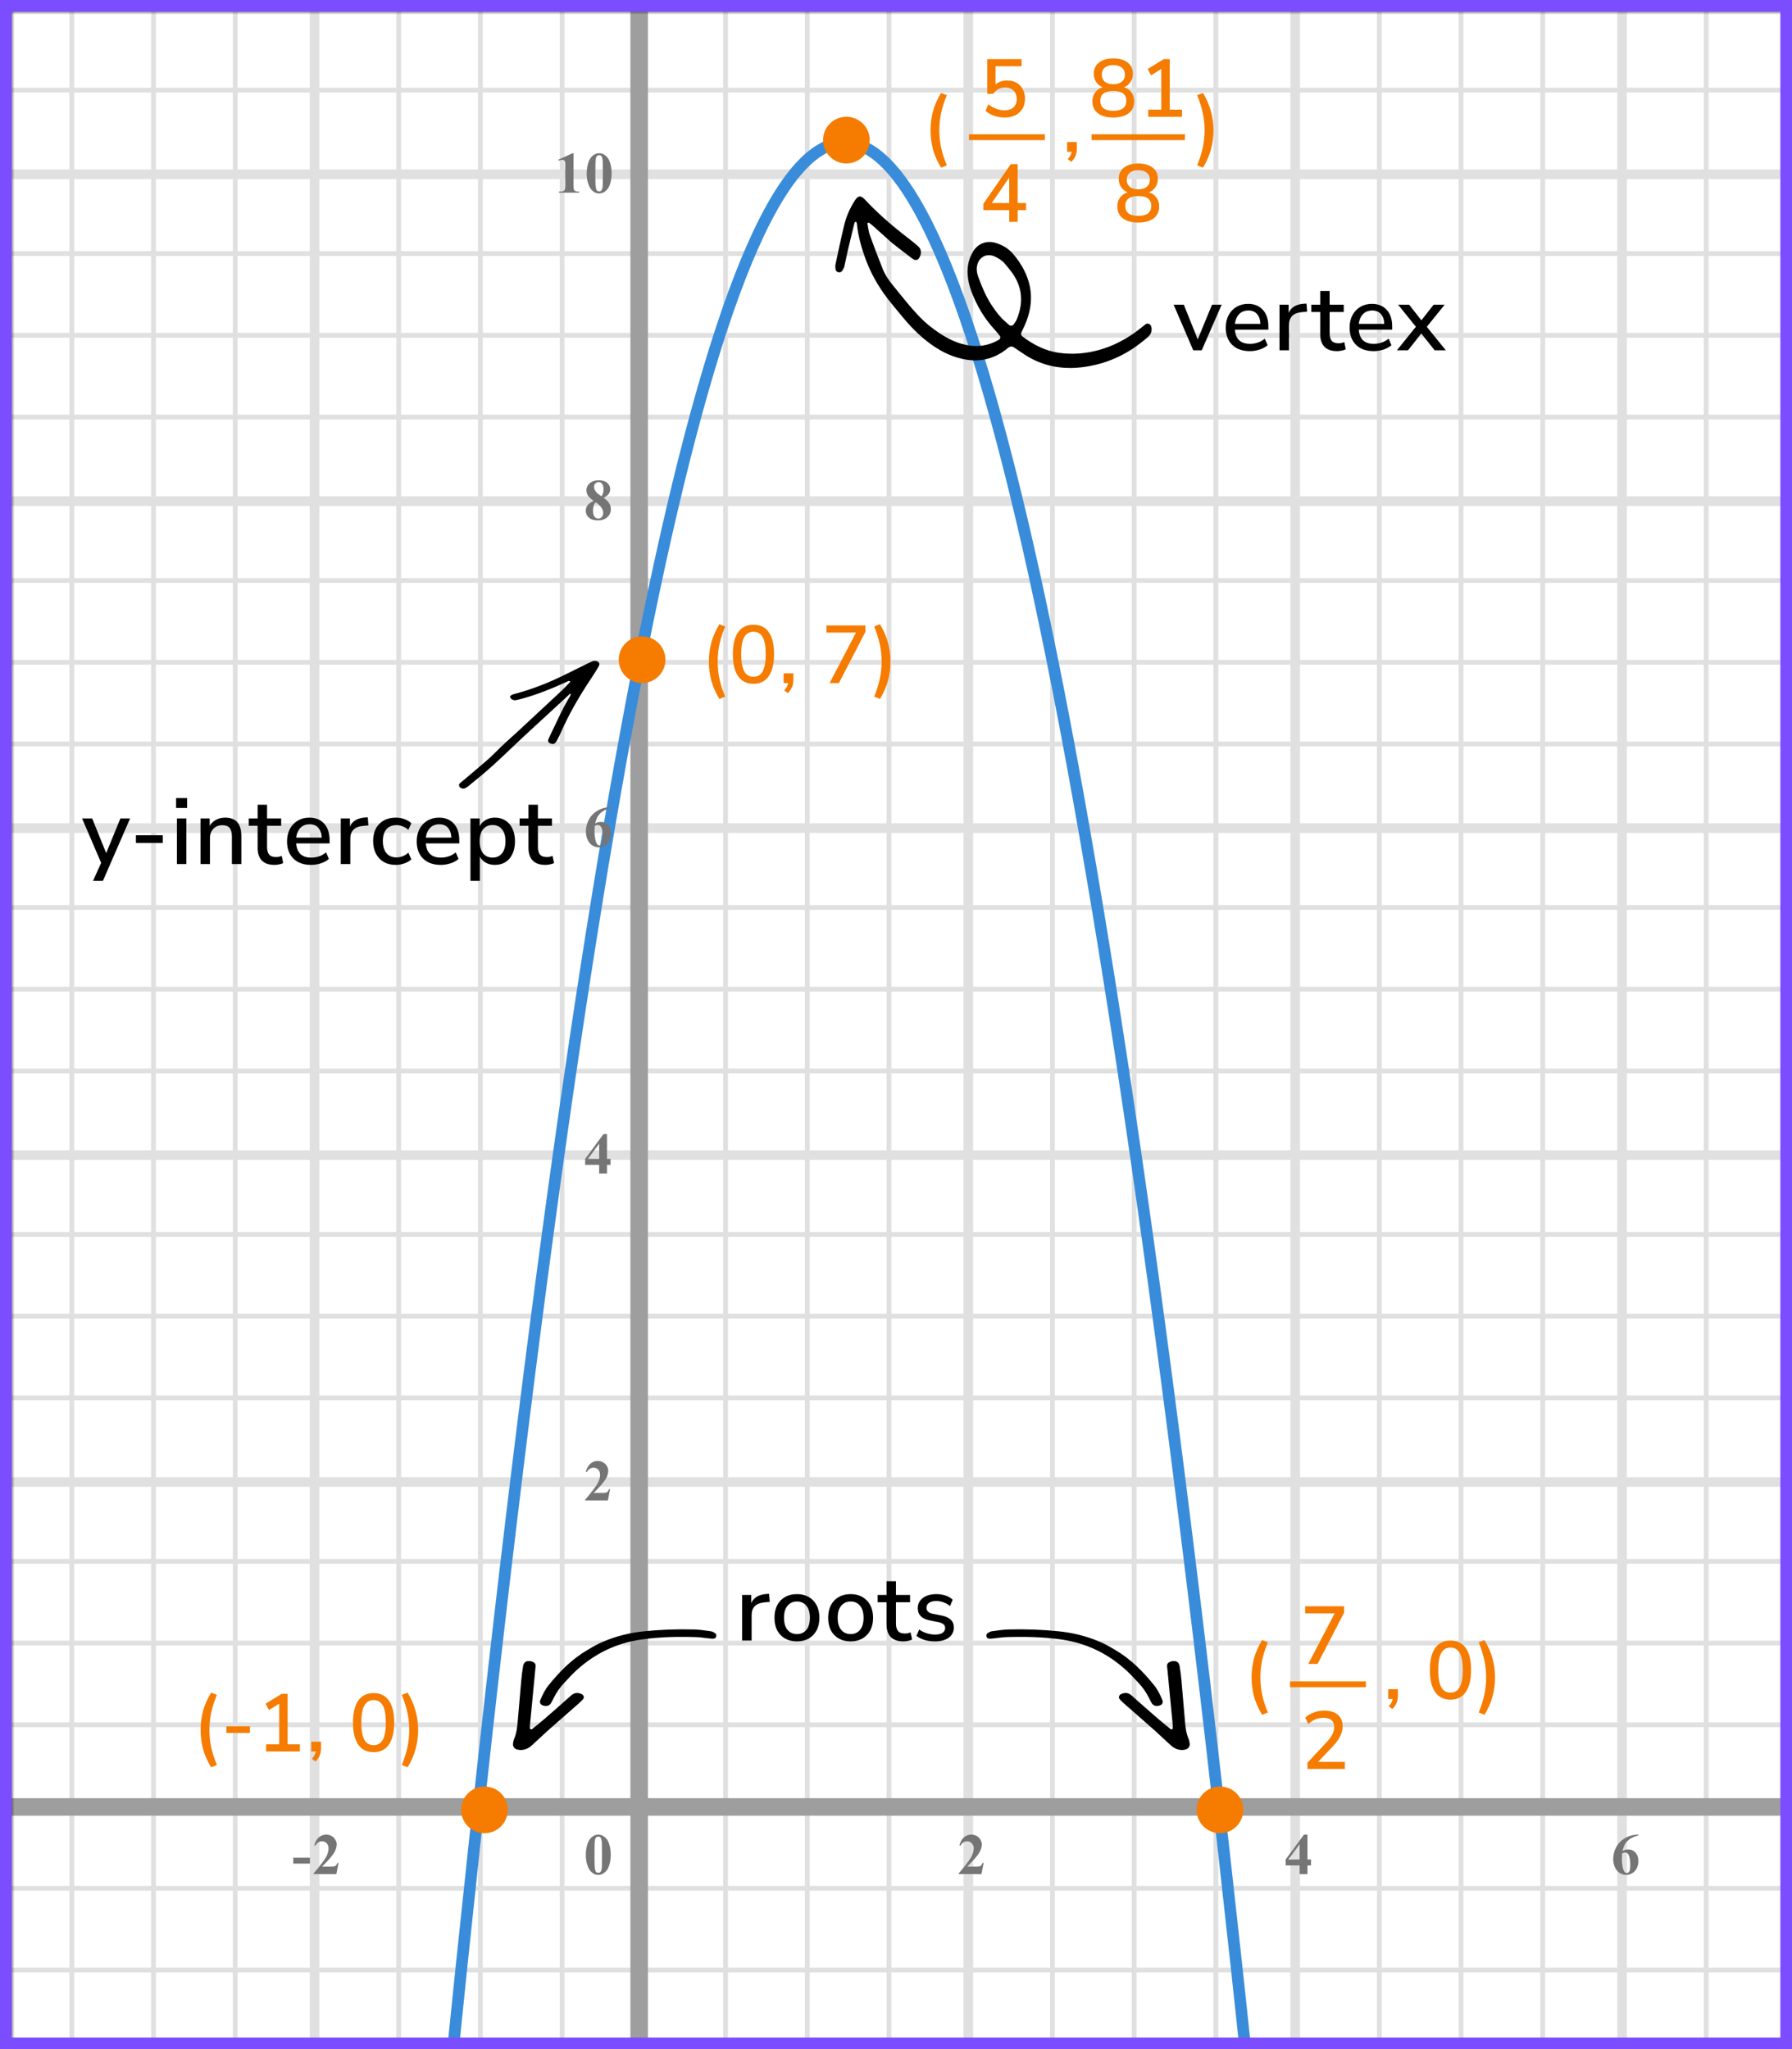 <?xml version="1.0" encoding="UTF-8"?> <svg xmlns="http://www.w3.org/2000/svg" width="307" height="351" viewBox="0 0 307 351" fill="none"><rect x="0" y="0" width="307" height="351" fill="#333333" stroke="none"/><mask id="mask0" maskUnits="userSpaceOnUse" x="2" y="2" width="305" height="349"><rect x="2" y="2" width="305" height="349" fill="#C4C4C4"></rect></mask><g mask="url(#mask0)"><mask id="mask1" maskUnits="userSpaceOnUse" x="-139" y="-104" width="500" height="494"><rect x="-139" y="-104" width="500" height="493.421" fill="white"></rect></mask><g mask="url(#mask1)"><rect x="-139" y="-104" width="501.645" height="493.421" fill="white"></rect><line x1="12.3" y1="389.421" x2="12.3" y2="-104" stroke="#E0E0E0" stroke-width="0.822"></line><line x1="26.3" y1="389.421" x2="26.3" y2="-104" stroke="#E0E0E0" stroke-width="0.822"></line><line x1="40.3" y1="389.421" x2="40.3" y2="-104" stroke="#E0E0E0" stroke-width="0.822"></line><line x1="53.889" y1="389.421" x2="53.889" y2="-104" stroke="#E0E0E0" stroke-width="1.645"></line><line x1="68.3" y1="389.421" x2="68.3" y2="-104" stroke="#E0E0E0" stroke-width="0.822"></line><line x1="82.3" y1="389.421" x2="82.3" y2="-104" stroke="#E0E0E0" stroke-width="0.822"></line><line x1="96.3" y1="389.421" x2="96.3" y2="-104" stroke="#E0E0E0" stroke-width="0.822"></line><line x1="109.889" y1="389.421" x2="109.889" y2="-104" stroke="#E0E0E0" stroke-width="1.645"></line><line x1="124.3" y1="389.421" x2="124.3" y2="-104" stroke="#E0E0E0" stroke-width="0.822"></line><line x1="138.3" y1="389.421" x2="138.3" y2="-104" stroke="#E0E0E0" stroke-width="0.822"></line><line x1="152.3" y1="389.421" x2="152.3" y2="-104" stroke="#E0E0E0" stroke-width="0.822"></line><line x1="165.889" y1="389.421" x2="165.889" y2="-104" stroke="#E0E0E0" stroke-width="1.645"></line><line x1="180.3" y1="389.421" x2="180.3" y2="-104" stroke="#E0E0E0" stroke-width="0.822"></line><line x1="194.3" y1="389.421" x2="194.3" y2="-104" stroke="#E0E0E0" stroke-width="0.822"></line><line x1="208.3" y1="389.421" x2="208.3" y2="-104" stroke="#E0E0E0" stroke-width="0.822"></line><line x1="221.889" y1="389.421" x2="221.889" y2="-104" stroke="#E0E0E0" stroke-width="1.645"></line><line x1="236.3" y1="389.421" x2="236.3" y2="-104" stroke="#E0E0E0" stroke-width="0.822"></line><line x1="250.3" y1="389.421" x2="250.3" y2="-104" stroke="#E0E0E0" stroke-width="0.822"></line><line x1="264.3" y1="389.421" x2="264.3" y2="-104" stroke="#E0E0E0" stroke-width="0.822"></line><line x1="277.889" y1="389.421" x2="277.889" y2="-104" stroke="#E0E0E0" stroke-width="1.645"></line><line x1="292.3" y1="389.421" x2="292.3" y2="-104" stroke="#E0E0E0" stroke-width="0.822"></line><line x1="306.3" y1="389.421" x2="306.3" y2="-104" stroke="#E0E0E0" stroke-width="0.822"></line><line x1="364.29" y1="337.433" x2="-148.868" y2="337.433" stroke="#E0E0E0" stroke-width="0.822"></line><line x1="364.29" y1="323.433" x2="-148.868" y2="323.433" stroke="#E0E0E0" stroke-width="0.822"></line><line x1="364.29" y1="309.844" x2="-148.868" y2="309.844" stroke="#E0E0E0" stroke-width="1.645"></line><line x1="364.29" y1="295.433" x2="-148.868" y2="295.433" stroke="#E0E0E0" stroke-width="0.822"></line><line x1="364.29" y1="281.433" x2="-148.868" y2="281.433" stroke="#E0E0E0" stroke-width="0.822"></line><line x1="364.29" y1="267.433" x2="-148.868" y2="267.433" stroke="#E0E0E0" stroke-width="0.822"></line><line x1="364.29" y1="253.844" x2="-148.868" y2="253.844" stroke="#E0E0E0" stroke-width="1.645"></line><line x1="364.29" y1="239.433" x2="-148.868" y2="239.433" stroke="#E0E0E0" stroke-width="0.822"></line><line x1="364.29" y1="225.433" x2="-148.868" y2="225.433" stroke="#E0E0E0" stroke-width="0.822"></line><line x1="364.29" y1="211.433" x2="-148.868" y2="211.433" stroke="#E0E0E0" stroke-width="0.822"></line><line x1="364.29" y1="197.844" x2="-148.868" y2="197.844" stroke="#E0E0E0" stroke-width="1.645"></line><line x1="364.29" y1="183.433" x2="-148.868" y2="183.433" stroke="#E0E0E0" stroke-width="0.822"></line><line x1="364.29" y1="169.433" x2="-148.868" y2="169.433" stroke="#E0E0E0" stroke-width="0.822"></line><line x1="364.29" y1="155.433" x2="-148.868" y2="155.433" stroke="#E0E0E0" stroke-width="0.822"></line><line x1="364.29" y1="141.844" x2="-148.868" y2="141.844" stroke="#E0E0E0" stroke-width="1.645"></line><line x1="364.29" y1="127.433" x2="-148.868" y2="127.433" stroke="#E0E0E0" stroke-width="0.822"></line><line x1="364.29" y1="113.433" x2="-148.868" y2="113.433" stroke="#E0E0E0" stroke-width="0.822"></line><line x1="364.29" y1="99.433" x2="-148.868" y2="99.433" stroke="#E0E0E0" stroke-width="0.822"></line><line x1="364.29" y1="85.844" x2="-148.868" y2="85.844" stroke="#E0E0E0" stroke-width="1.645"></line><line x1="364.29" y1="71.433" x2="-148.868" y2="71.433" stroke="#E0E0E0" stroke-width="0.822"></line><line x1="364.29" y1="57.433" x2="-148.868" y2="57.433" stroke="#E0E0E0" stroke-width="0.822"></line><line x1="364.29" y1="43.433" x2="-148.868" y2="43.433" stroke="#E0E0E0" stroke-width="0.822"></line><line x1="364.29" y1="29.844" x2="-148.868" y2="29.844" stroke="#E0E0E0" stroke-width="1.645"></line><line x1="364.29" y1="15.433" x2="-148.868" y2="15.433" stroke="#E0E0E0" stroke-width="0.822"></line></g><line x1="109.5" y1="-94" x2="109.5" y2="398" stroke="#9E9E9E" stroke-width="3"></line><line x1="-88" y1="309.5" x2="309" y2="309.5" stroke="#9E9E9E" stroke-width="3"></line><path d="M77 357C122 -89 167.5 -83.875 214 357" stroke="#398CDA" stroke-width="2"></path></g><path d="M104.634 317.689C104.634 318.35 104.541 318.967 104.355 319.54C104.245 319.892 104.095 320.18 103.906 320.404C103.721 320.629 103.509 320.808 103.271 320.941C103.034 321.072 102.775 321.137 102.495 321.137C102.176 321.137 101.888 321.055 101.631 320.893C101.374 320.73 101.146 320.497 100.947 320.194C100.804 319.973 100.679 319.678 100.571 319.311C100.431 318.812 100.361 318.298 100.361 317.768C100.361 317.048 100.462 316.387 100.664 315.785C100.83 315.287 101.082 314.906 101.421 314.643C101.759 314.376 102.118 314.242 102.495 314.242C102.879 314.242 103.237 314.374 103.569 314.638C103.905 314.898 104.15 315.25 104.307 315.692C104.525 316.301 104.634 316.967 104.634 317.689ZM103.13 317.68C103.13 316.521 103.123 315.845 103.11 315.653C103.078 315.201 103 314.895 102.876 314.735C102.795 314.631 102.663 314.579 102.48 314.579C102.34 314.579 102.23 314.618 102.148 314.696C102.028 314.81 101.947 315.012 101.904 315.302C101.862 315.588 101.841 316.592 101.841 318.314C101.841 319.252 101.873 319.88 101.938 320.199C101.987 320.43 102.057 320.585 102.148 320.663C102.24 320.741 102.36 320.78 102.51 320.78C102.673 320.78 102.795 320.728 102.876 320.624C103.013 320.442 103.091 320.16 103.11 319.779L103.13 317.68Z" fill="#757575"></path><path d="M104.141 257H100.244V256.893C101.439 255.47 102.163 254.513 102.417 254.021C102.674 253.53 102.803 253.05 102.803 252.581C102.803 252.239 102.697 251.956 102.485 251.731C102.274 251.504 102.015 251.39 101.709 251.39C101.208 251.39 100.819 251.64 100.542 252.142L100.361 252.078C100.537 251.453 100.804 250.991 101.162 250.691C101.52 250.392 101.934 250.242 102.402 250.242C102.738 250.242 103.044 250.32 103.32 250.477C103.597 250.633 103.813 250.848 103.97 251.121C104.126 251.391 104.204 251.645 104.204 251.883C104.204 252.316 104.084 252.755 103.843 253.201C103.514 253.803 102.796 254.643 101.689 255.721H103.12C103.472 255.721 103.7 255.706 103.804 255.677C103.911 255.647 103.999 255.599 104.067 255.53C104.136 255.459 104.225 255.311 104.336 255.086H104.512L104.141 257Z" fill="#757575"></path><path d="M100.249 198.505L103.394 194.242H103.989V198.505H104.595V199.516H103.989V201H102.646V199.516H100.249V198.505ZM100.723 198.505H102.646V195.893L100.723 198.505Z" fill="#757575"></path><path d="M104.697 138.242V138.379C104.108 138.529 103.634 138.722 103.276 138.96C102.922 139.194 102.64 139.481 102.432 139.819C102.227 140.155 102.067 140.571 101.953 141.069C102.096 140.972 102.215 140.908 102.31 140.879C102.521 140.814 102.734 140.781 102.949 140.781C103.444 140.781 103.856 140.962 104.185 141.323C104.517 141.681 104.683 142.171 104.683 142.793C104.683 143.229 104.593 143.63 104.414 143.994C104.235 144.359 103.981 144.64 103.652 144.839C103.324 145.037 102.972 145.137 102.598 145.137C102.191 145.137 101.815 145.026 101.47 144.805C101.125 144.58 100.854 144.253 100.659 143.823C100.467 143.394 100.371 142.926 100.371 142.422C100.371 141.68 100.549 140.99 100.903 140.352C101.261 139.71 101.768 139.201 102.422 138.823C103.079 138.442 103.838 138.249 104.697 138.242ZM101.89 141.465C101.864 141.914 101.851 142.243 101.851 142.451C101.851 142.9 101.893 143.335 101.978 143.755C102.065 144.175 102.184 144.469 102.334 144.639C102.441 144.759 102.568 144.819 102.715 144.819C102.865 144.819 102.998 144.733 103.115 144.561C103.232 144.385 103.291 144.03 103.291 143.496C103.291 142.598 103.182 141.978 102.964 141.636C102.824 141.414 102.635 141.304 102.397 141.304C102.267 141.304 102.098 141.357 101.89 141.465Z" fill="#757575"></path><path d="M103.408 85.26C103.874 85.602 104.196 85.921 104.375 86.217C104.557 86.51 104.648 86.847 104.648 87.228C104.648 87.761 104.447 88.214 104.043 88.585C103.643 88.953 103.097 89.137 102.407 89.137C101.753 89.137 101.247 88.976 100.889 88.653C100.531 88.331 100.352 87.937 100.352 87.472C100.352 87.117 100.454 86.806 100.659 86.539C100.868 86.272 101.213 86.028 101.694 85.807C101.17 85.406 100.833 85.079 100.684 84.825C100.537 84.571 100.464 84.277 100.464 83.941C100.464 83.499 100.651 83.11 101.025 82.774C101.403 82.436 101.919 82.267 102.573 82.267C103.205 82.267 103.69 82.416 104.028 82.716C104.37 83.012 104.541 83.368 104.541 83.785C104.541 84.098 104.448 84.374 104.263 84.615C104.08 84.853 103.796 85.068 103.408 85.26ZM103.037 85.011C103.158 84.848 103.247 84.666 103.306 84.464C103.364 84.262 103.394 84.041 103.394 83.8C103.394 83.377 103.302 83.053 103.12 82.828C102.983 82.656 102.795 82.569 102.554 82.569C102.336 82.569 102.15 82.649 101.997 82.809C101.844 82.965 101.768 83.16 101.768 83.394C101.768 83.632 101.852 83.88 102.021 84.137C102.194 84.391 102.533 84.682 103.037 85.011ZM102.061 86.041C101.96 86.132 101.888 86.215 101.846 86.29C101.781 86.404 101.722 86.57 101.67 86.788C101.618 87.006 101.592 87.234 101.592 87.472C101.592 87.778 101.631 88.035 101.709 88.243C101.787 88.448 101.898 88.596 102.041 88.688C102.188 88.779 102.337 88.824 102.49 88.824C102.728 88.824 102.928 88.738 103.091 88.565C103.254 88.39 103.335 88.15 103.335 87.848C103.335 87.216 102.91 86.614 102.061 86.041Z" fill="#757575"></path><path d="M98.257 26.242V31.657C98.257 32.064 98.275 32.325 98.311 32.438C98.346 32.549 98.421 32.64 98.535 32.712C98.649 32.783 98.831 32.819 99.082 32.819H99.233V33H95.747V32.819H95.923C96.206 32.819 96.408 32.787 96.528 32.722C96.649 32.657 96.73 32.567 96.772 32.453C96.815 32.339 96.836 32.074 96.836 31.657V28.225C96.836 27.919 96.821 27.728 96.792 27.653C96.763 27.575 96.707 27.51 96.626 27.458C96.548 27.403 96.457 27.375 96.353 27.375C96.186 27.375 95.985 27.427 95.747 27.531L95.659 27.355L98.096 26.242H98.257ZM104.784 29.689C104.784 30.35 104.691 30.967 104.505 31.54C104.395 31.892 104.245 32.18 104.056 32.404C103.871 32.629 103.659 32.808 103.421 32.941C103.184 33.072 102.925 33.137 102.645 33.137C102.326 33.137 102.038 33.055 101.781 32.893C101.524 32.73 101.296 32.497 101.097 32.194C100.954 31.973 100.829 31.678 100.721 31.311C100.581 30.812 100.511 30.298 100.511 29.768C100.511 29.048 100.612 28.387 100.814 27.785C100.98 27.287 101.232 26.906 101.571 26.643C101.909 26.376 102.268 26.242 102.645 26.242C103.029 26.242 103.387 26.374 103.719 26.638C104.055 26.898 104.3 27.25 104.457 27.692C104.675 28.301 104.784 28.967 104.784 29.689ZM103.28 29.68C103.28 28.521 103.273 27.845 103.26 27.653C103.228 27.201 103.15 26.895 103.026 26.735C102.945 26.631 102.813 26.579 102.63 26.579C102.49 26.579 102.38 26.618 102.298 26.696C102.178 26.81 102.097 27.012 102.054 27.302C102.012 27.588 101.991 28.592 101.991 30.314C101.991 31.252 102.023 31.88 102.088 32.199C102.137 32.43 102.207 32.585 102.298 32.663C102.39 32.741 102.51 32.78 102.66 32.78C102.823 32.78 102.945 32.728 103.026 32.624C103.163 32.442 103.241 32.16 103.26 31.779L103.28 29.68Z" fill="#757575"></path><path d="M168.141 321H164.244V320.893C165.439 319.47 166.163 318.513 166.417 318.021C166.674 317.53 166.803 317.05 166.803 316.581C166.803 316.239 166.697 315.956 166.485 315.731C166.274 315.504 166.015 315.39 165.709 315.39C165.208 315.39 164.819 315.64 164.542 316.142L164.361 316.078C164.537 315.453 164.804 314.991 165.162 314.691C165.52 314.392 165.934 314.242 166.402 314.242C166.738 314.242 167.044 314.32 167.32 314.477C167.597 314.633 167.813 314.848 167.97 315.121C168.126 315.391 168.204 315.645 168.204 315.883C168.204 316.316 168.084 316.755 167.843 317.201C167.514 317.803 166.796 318.643 165.689 319.721H167.12C167.472 319.721 167.7 319.706 167.804 319.677C167.911 319.647 167.999 319.599 168.067 319.53C168.136 319.459 168.225 319.311 168.336 319.086H168.512L168.141 321Z" fill="#757575"></path><path d="M220.249 318.505L223.394 314.242H223.989V318.505H224.595V319.516H223.989V321H222.646V319.516H220.249V318.505ZM220.723 318.505H222.646V315.893L220.723 318.505Z" fill="#757575"></path><path d="M280.697 314.242V314.379C280.108 314.529 279.634 314.722 279.276 314.96C278.922 315.194 278.64 315.481 278.432 315.819C278.227 316.155 278.067 316.571 277.953 317.069C278.096 316.972 278.215 316.908 278.31 316.879C278.521 316.814 278.734 316.781 278.949 316.781C279.444 316.781 279.856 316.962 280.185 317.323C280.517 317.681 280.683 318.171 280.683 318.793C280.683 319.229 280.593 319.63 280.414 319.994C280.235 320.359 279.981 320.64 279.652 320.839C279.324 321.037 278.972 321.137 278.598 321.137C278.191 321.137 277.815 321.026 277.47 320.805C277.125 320.58 276.854 320.253 276.659 319.823C276.467 319.394 276.371 318.926 276.371 318.422C276.371 317.68 276.549 316.99 276.903 316.352C277.261 315.71 277.768 315.201 278.422 314.823C279.079 314.442 279.838 314.249 280.697 314.242ZM277.89 317.465C277.864 317.914 277.851 318.243 277.851 318.451C277.851 318.9 277.893 319.335 277.978 319.755C278.065 320.175 278.184 320.469 278.334 320.639C278.441 320.759 278.568 320.819 278.715 320.819C278.865 320.819 278.998 320.733 279.115 320.561C279.232 320.385 279.291 320.03 279.291 319.496C279.291 318.598 279.182 317.978 278.964 317.636C278.824 317.414 278.635 317.304 278.397 317.304C278.267 317.304 278.098 317.357 277.89 317.465Z" fill="#757575"></path><path d="M53.091 319.208H50.244V318.197H53.091V319.208ZM57.621 321H53.724V320.893C54.919 319.47 55.643 318.513 55.897 318.021C56.154 317.53 56.283 317.05 56.283 316.581C56.283 316.239 56.177 315.956 55.965 315.731C55.754 315.504 55.495 315.39 55.189 315.39C54.688 315.39 54.299 315.64 54.022 316.142L53.841 316.078C54.017 315.453 54.284 314.991 54.642 314.691C55 314.392 55.414 314.242 55.882 314.242C56.218 314.242 56.524 314.32 56.8 314.477C57.077 314.633 57.294 314.848 57.45 315.121C57.606 315.391 57.684 315.645 57.684 315.883C57.684 316.316 57.564 316.755 57.323 317.201C56.994 317.803 56.276 318.643 55.169 319.721H56.6C56.952 319.721 57.18 319.706 57.284 319.677C57.391 319.647 57.479 319.599 57.547 319.53C57.616 319.459 57.705 319.311 57.816 319.086H57.992L57.621 321Z" fill="#757575"></path><circle cx="145" cy="24" r="4" fill="#F57C00"></circle><circle cx="110" cy="113" r="4" fill="#F57C00"></circle><circle cx="83" cy="310" r="4" fill="#F57C00"></circle><circle cx="209" cy="310" r="4" fill="#F57C00"></circle><path fill-rule="evenodd" clip-rule="evenodd" d="M172.201 55.063C171.334 54.321 170.661 53.408 170.022 52.478C168.937 50.899 168.226 49.13 167.563 47.345C167.334 46.728 167.26 46.077 167.411 45.414C167.722 44.049 169.027 43.335 170.285 43.878C170.999 44.185 171.663 44.587 172.17 45.196C172.588 45.699 173.016 46.196 173.397 46.727C175.184 49.219 175.346 51.888 174.202 54.677C174.069 55.001 173.847 55.292 173.647 55.585C173.481 55.83 173.113 55.859 172.866 55.655C172.638 55.465 172.422 55.261 172.201 55.063ZM152.024 40.897C153.064 41.894 154.627 42.989 156.123 44.165C156.263 44.275 156.417 44.366 156.569 44.458C156.816 44.607 157.202 44.535 157.374 44.313C157.908 43.622 157.913 42.748 157.324 42.216C156.706 41.659 156.049 41.144 155.389 40.636C152.839 38.672 150.408 36.577 148.208 34.222C147.45 33.41 147.014 33.46 146.414 34.4C145.608 35.665 145 37.026 144.647 38.476C144.098 40.73 143.625 43.002 143.138 45.27C143.079 45.551 143.108 45.863 143.153 46.151C143.19 46.391 143.355 46.576 143.617 46.631C143.87 46.684 144.115 46.615 144.257 46.422C144.428 46.189 144.582 45.916 144.651 45.637C144.85 44.829 144.987 44.005 145.177 43.194C145.569 41.515 145.978 39.84 146.393 38.165C146.413 38.083 146.548 38.028 146.629 37.961C146.683 38.056 146.777 38.147 146.786 38.246C147.013 40.514 147.636 42.679 148.452 44.8C149.489 47.493 150.993 49.903 152.83 52.115C153.704 53.168 154.554 54.242 155.46 55.265C157.086 57.1 158.896 58.73 161.03 59.962C162.326 60.711 163.708 61.248 165.183 61.537C167.782 62.047 170.144 61.528 172.264 59.931C172.454 59.787 172.625 59.616 172.827 59.493C173.095 59.328 173.399 59.301 173.67 59.477C174.317 59.9 174.942 60.356 175.591 60.773C178.975 62.949 182.672 63.437 186.563 62.725C189.839 62.126 192.799 60.792 195.426 58.736C195.893 58.37 196.365 58.003 196.792 57.593C197.255 57.149 197.376 56.578 197.234 55.95C197.135 55.515 196.61 55.279 196.266 55.538C195.649 56.004 195.061 56.508 194.431 56.956C191.612 58.961 188.506 60.226 185.038 60.532C183.788 60.643 182.541 60.601 181.3 60.414C179.002 60.068 177.018 59.031 175.19 57.649C174.914 57.439 174.866 57.184 175.013 56.863C175.186 56.484 175.379 56.115 175.549 55.735C177.401 51.587 176.821 47.746 174.109 44.16C173.451 43.292 172.709 42.531 171.719 42.062C171.24 41.835 170.736 41.623 170.22 41.518C168.786 41.228 167.461 41.827 166.706 43.078C165.978 44.284 165.687 45.606 165.773 47.011C165.836 48.029 166.073 49.012 166.434 49.962C167.354 52.376 168.641 54.568 170.407 56.469C170.728 56.815 171.017 57.194 171.309 57.567C171.447 57.744 171.35 58.059 171.144 58.177C171.04 58.236 170.939 58.299 170.835 58.355C168.892 59.39 166.865 59.506 164.774 58.905C162.795 58.336 161.096 57.252 159.485 56.011C157.966 54.841 156.709 53.409 155.479 51.953C154.597 50.909 153.758 49.828 152.888 48.772C152.202 47.94 151.614 47.039 151.215 46.044C150.44 44.112 149.702 42.165 148.999 40.206C148.781 39.6 148.726 38.936 148.603 38.296C148.597 38.259 148.657 38.196 148.7 38.166C148.738 38.14 148.815 38.117 148.844 38.137C149.038 38.272 149.234 38.407 149.411 38.563C150.168 39.233 150.92 39.91 152.024 40.897Z" fill="black"></path><path fill-rule="evenodd" clip-rule="evenodd" d="M88.642 299.682C89.182 299.809 89.706 299.763 90.215 299.544C90.686 299.355 91.049 299.018 91.411 298.682C91.481 298.617 91.551 298.552 91.622 298.488C91.967 298.177 92.305 297.859 92.644 297.541C93.047 297.162 93.451 296.783 93.865 296.416C94.934 295.469 96.009 294.527 97.084 293.586C97.783 292.974 98.482 292.362 99.179 291.749C99.419 291.537 99.646 291.307 99.863 291.071C100.142 290.766 100.012 290.335 99.61 290.157C98.962 289.87 98.392 289.916 97.835 290.416C96.321 291.778 94.785 293.115 93.246 294.449C92.569 295.035 91.87 295.594 91.171 296.153L91.137 296.18C91.083 296.224 90.964 296.197 90.871 296.176C90.862 296.174 90.854 296.172 90.846 296.171C90.818 296.165 90.797 296.077 90.794 296.025C90.793 296 90.791 295.975 90.789 295.95C90.781 295.814 90.773 295.678 90.786 295.545C91.079 292.449 91.376 289.354 91.674 286.259C91.684 286.153 91.697 286.047 91.71 285.941C91.736 285.727 91.762 285.514 91.765 285.3C91.77 285.008 91.592 284.8 91.334 284.678C91.191 284.61 91.034 284.556 90.877 284.533C90.143 284.428 89.723 284.702 89.608 285.412C89.478 286.205 89.375 287.004 89.302 287.804C89.118 289.82 88.949 291.838 88.78 293.856C88.756 294.135 88.733 294.415 88.71 294.694C88.62 295.765 88.51 296.829 88.082 297.835C87.979 298.077 87.933 298.349 87.892 298.612C87.812 299.125 88.13 299.561 88.642 299.682ZM110.401 279.409C107.982 279.652 105.645 280.215 103.406 281.163C102.492 281.523 101.652 282.02 100.812 282.517C100.728 282.567 100.645 282.616 100.561 282.665C97.932 284.216 95.836 286.353 93.945 288.705C93.338 289.461 92.921 290.342 92.553 291.239C92.401 291.612 92.604 291.984 93.009 292.121C93.611 292.325 94.128 292.176 94.416 291.692C94.541 291.482 94.649 291.262 94.757 291.042C94.791 290.973 94.825 290.903 94.86 290.834C95.344 289.868 95.952 288.988 96.701 288.207C96.891 288.008 97.08 287.806 97.268 287.604C97.702 287.138 98.136 286.673 98.601 286.241C101.799 283.276 105.55 281.43 109.877 280.82C113.019 280.378 116.183 280.312 119.35 280.416C119.807 280.431 120.262 280.489 120.717 280.546C120.955 280.576 121.192 280.606 121.43 280.629C121.472 280.634 121.515 280.638 121.558 280.643C121.782 280.667 122.007 280.691 122.23 280.679C122.447 280.667 122.639 280.553 122.696 280.311C122.75 280.084 122.699 279.863 122.509 279.739C122.291 279.597 122.044 279.448 121.795 279.414C121.67 279.396 121.545 279.379 121.42 279.361C120.588 279.244 119.754 279.127 118.918 279.104C116.074 279.026 113.234 279.126 110.401 279.409Z" fill="black"></path><path fill-rule="evenodd" clip-rule="evenodd" d="M203.06 299.682C202.52 299.809 201.997 299.763 201.487 299.544C201.016 299.355 200.653 299.018 200.291 298.682C200.221 298.617 200.151 298.552 200.08 298.488C199.735 298.177 199.397 297.859 199.058 297.541C198.655 297.162 198.252 296.783 197.838 296.416C196.768 295.469 195.693 294.527 194.618 293.586C193.919 292.974 193.221 292.362 192.523 291.749C192.283 291.537 192.056 291.307 191.839 291.071C191.56 290.766 191.69 290.335 192.092 290.157C192.741 289.87 193.31 289.916 193.867 290.416C195.381 291.778 196.917 293.115 198.456 294.449C199.133 295.035 199.833 295.594 200.531 296.153L200.565 296.18C200.619 296.224 200.738 296.197 200.831 296.176C200.84 296.174 200.848 296.172 200.856 296.171C200.884 296.165 200.905 296.077 200.908 296.025C200.91 296 200.911 295.975 200.913 295.95C200.921 295.814 200.929 295.678 200.916 295.545C200.623 292.449 200.326 289.354 200.028 286.259C200.018 286.153 200.005 286.047 199.992 285.941C199.966 285.727 199.94 285.514 199.937 285.3C199.932 285.008 200.11 284.8 200.368 284.678C200.512 284.61 200.668 284.556 200.825 284.533C201.559 284.428 201.979 284.702 202.095 285.412C202.224 286.205 202.327 287.004 202.4 287.804C202.584 289.82 202.753 291.838 202.922 293.856C202.946 294.135 202.969 294.415 202.993 294.694C203.083 295.765 203.192 296.829 203.62 297.835C203.724 298.077 203.769 298.349 203.81 298.612C203.89 299.125 203.573 299.561 203.06 299.682ZM181.301 279.409C183.72 279.652 186.057 280.215 188.296 281.163C189.21 281.523 190.05 282.02 190.891 282.517C190.974 282.567 191.058 282.616 191.141 282.665C193.77 284.216 195.866 286.353 197.757 288.705C198.365 289.461 198.781 290.342 199.149 291.239C199.301 291.612 199.098 291.984 198.693 292.121C198.091 292.325 197.575 292.176 197.286 291.692C197.161 291.482 197.053 291.262 196.945 291.042C196.911 290.973 196.877 290.903 196.842 290.834C196.358 289.868 195.75 288.988 195.002 288.207C194.811 288.008 194.622 287.806 194.434 287.604C194 287.138 193.566 286.673 193.101 286.241C189.903 283.276 186.152 281.43 181.825 280.82C178.684 280.378 175.519 280.312 172.352 280.416C171.896 280.431 171.44 280.489 170.985 280.546C170.747 280.576 170.51 280.606 170.272 280.629C170.23 280.634 170.187 280.638 170.144 280.643C169.92 280.667 169.695 280.691 169.472 280.679C169.255 280.667 169.064 280.553 169.006 280.311C168.952 280.084 169.003 279.863 169.194 279.739C169.411 279.597 169.658 279.448 169.907 279.414C170.032 279.396 170.157 279.379 170.283 279.361C171.114 279.244 171.948 279.127 172.784 279.104C175.628 279.026 178.468 279.126 181.301 279.409Z" fill="black"></path><path fill-rule="evenodd" clip-rule="evenodd" d="M88.779 125.22C87.293 126.567 86.014 127.703 84.812 128.93C83.838 129.926 82.745 130.807 81.688 131.72C80.734 132.545 79.754 133.341 78.791 134.155C78.54 134.368 78.617 134.77 78.924 134.946C79.175 135.091 79.441 135.128 79.699 135.005C79.899 134.91 80.085 134.775 80.26 134.634C81.77 133.419 83.264 132.186 84.698 130.877C86.862 128.9 88.946 126.84 91.112 124.866C93.245 122.921 95.357 120.953 97.482 119C97.558 118.93 97.647 118.756 97.763 118.884C97.807 118.932 97.722 119.132 97.657 119.238C96.339 121.399 95.346 123.724 94.237 125.99C94.138 126.192 94.043 126.397 93.956 126.604C93.852 126.856 93.898 127.1 94.062 127.221C94.39 127.463 94.864 127.508 95.07 127.299C95.195 127.172 95.311 127.027 95.393 126.87C95.624 126.432 95.853 125.991 96.052 125.538C97.488 122.266 99.279 119.194 101.261 116.227C101.661 115.628 102.038 115.013 102.419 114.401C102.513 114.249 102.59 114.085 102.658 113.92C102.756 113.68 102.581 113.367 102.317 113.277C102.053 113.186 101.787 113.149 101.524 113.257C101.232 113.377 100.945 113.507 100.662 113.646C99.368 114.283 98.076 114.924 96.784 115.565C94.03 116.93 91.183 118.054 88.21 118.848C88.036 118.895 87.857 118.935 87.695 119.01C87.582 119.064 87.482 119.162 87.4 119.259C87.328 119.344 87.467 119.624 87.603 119.723C87.832 119.89 88.087 119.982 88.364 119.927C88.762 119.848 89.157 119.752 89.547 119.643C91.986 118.963 94.331 118.034 96.632 116.989C96.878 116.877 97.121 116.757 97.372 116.658C97.444 116.629 97.549 116.637 97.623 116.667C97.712 116.702 97.696 116.788 97.612 116.875C97.172 117.328 96.753 117.803 96.293 118.233C93.821 120.542 91.34 122.841 88.862 125.143L88.779 125.22Z" fill="black"></path><path d="M123.247 119.716C122.613 118.68 122.151 117.635 121.861 116.58C121.581 115.516 121.441 114.429 121.441 113.318C121.441 112.207 121.581 111.125 121.861 110.07C122.151 109.006 122.613 107.956 123.247 106.92L124.241 107.312C123.793 108.367 123.467 109.375 123.261 110.336C123.056 111.297 122.953 112.291 122.953 113.318C122.953 114.335 123.056 115.329 123.261 116.3C123.467 117.261 123.793 118.269 124.241 119.324L123.247 119.716ZM129.08 117.126C127.932 117.126 127.055 116.692 126.448 115.824C125.851 114.947 125.552 113.691 125.552 112.058C125.552 110.397 125.851 109.141 126.448 108.292C127.055 107.433 127.932 107.004 129.08 107.004C130.238 107.004 131.115 107.433 131.712 108.292C132.31 109.141 132.608 110.392 132.608 112.044C132.608 113.687 132.305 114.947 131.698 115.824C131.101 116.692 130.228 117.126 129.08 117.126ZM129.08 115.922C129.79 115.922 130.317 115.609 130.662 114.984C131.008 114.359 131.18 113.379 131.18 112.044C131.18 110.709 131.008 109.739 130.662 109.132C130.326 108.516 129.799 108.208 129.08 108.208C128.371 108.208 127.844 108.516 127.498 109.132C127.153 109.748 126.98 110.719 126.98 112.044C126.98 113.379 127.153 114.359 127.498 114.984C127.844 115.609 128.371 115.922 129.08 115.922ZM134.965 118.722L134.349 118.246C134.564 118.013 134.722 117.798 134.825 117.602C134.928 117.406 134.993 117.205 135.021 117H134.251V115.334H135.917V116.468C135.917 116.897 135.847 117.289 135.707 117.644C135.567 118.008 135.32 118.367 134.965 118.722ZM142.125 117L146.647 108.348H141.593V107.13H148.271V108.208L143.721 117H142.125ZM150.754 119.716L149.76 119.324C150.198 118.251 150.52 117.233 150.726 116.272C150.931 115.311 151.034 114.326 151.034 113.318C151.034 112.31 150.931 111.325 150.726 110.364C150.52 109.403 150.198 108.385 149.76 107.312L150.754 106.92C151.388 107.965 151.846 109.02 152.126 110.084C152.415 111.139 152.56 112.217 152.56 113.318C152.56 114.429 152.415 115.516 152.126 116.58C151.846 117.635 151.388 118.68 150.754 119.716Z" fill="#F57C00"></path><path d="M36.171 302.716C35.537 301.68 35.075 300.635 34.785 299.58C34.505 298.516 34.365 297.429 34.365 296.318C34.365 295.207 34.505 294.125 34.785 293.07C35.075 292.006 35.537 290.956 36.171 289.92L37.165 290.312C36.717 291.367 36.391 292.375 36.185 293.336C35.98 294.297 35.877 295.291 35.877 296.318C35.877 297.335 35.98 298.329 36.185 299.3C36.391 300.261 36.717 301.269 37.165 302.324L36.171 302.716ZM38.785 296.836V295.688H42.816V296.836H38.785ZM45.594 300V298.782H47.834V291.81L46.084 292.902L45.496 291.824L48.254 290.13H49.276V298.782H51.376V300H45.594ZM54.041 301.722L53.425 301.246C53.64 301.013 53.798 300.798 53.901 300.602C54.004 300.406 54.069 300.205 54.097 300H53.327V298.334H54.993V299.468C54.993 299.897 54.923 300.289 54.783 300.644C54.643 301.008 54.396 301.367 54.041 301.722ZM64.001 300.126C62.853 300.126 61.976 299.692 61.369 298.824C60.772 297.947 60.473 296.691 60.473 295.058C60.473 293.397 60.772 292.141 61.369 291.292C61.976 290.433 62.853 290.004 64.001 290.004C65.158 290.004 66.036 290.433 66.633 291.292C67.23 292.141 67.529 293.392 67.529 295.044C67.529 296.687 67.226 297.947 66.619 298.824C66.022 299.692 65.149 300.126 64.001 300.126ZM64.001 298.922C64.71 298.922 65.238 298.609 65.583 297.984C65.928 297.359 66.101 296.379 66.101 295.044C66.101 293.709 65.928 292.739 65.583 292.132C65.247 291.516 64.72 291.208 64.001 291.208C63.292 291.208 62.764 291.516 62.419 292.132C62.074 292.748 61.901 293.719 61.901 295.044C61.901 296.379 62.074 297.359 62.419 297.984C62.764 298.609 63.292 298.922 64.001 298.922ZM69.829 302.716L68.835 302.324C69.274 301.251 69.596 300.233 69.802 299.272C70.007 298.311 70.109 297.326 70.109 296.318C70.109 295.31 70.007 294.325 69.802 293.364C69.596 292.403 69.274 291.385 68.835 290.312L69.829 289.92C70.464 290.965 70.921 292.02 71.201 293.084C71.491 294.139 71.635 295.217 71.635 296.318C71.635 297.429 71.491 298.516 71.201 299.58C70.921 300.635 70.464 301.68 69.829 302.716Z" fill="#F57C00"></path><path d="M127.136 281V273.192H128.704V274.584C129.109 273.656 129.952 273.139 131.232 273.032L131.76 273L131.872 274.376L130.896 274.472C129.477 274.611 128.768 275.341 128.768 276.664V281H127.136ZM136.537 281.144C135.748 281.144 135.065 280.979 134.489 280.648C133.913 280.317 133.465 279.853 133.145 279.256C132.836 278.648 132.681 277.928 132.681 277.096C132.681 276.264 132.836 275.549 133.145 274.952C133.465 274.344 133.913 273.875 134.489 273.544C135.065 273.213 135.748 273.048 136.537 273.048C137.305 273.048 137.977 273.213 138.553 273.544C139.129 273.875 139.577 274.344 139.897 274.952C140.217 275.549 140.377 276.264 140.377 277.096C140.377 277.928 140.217 278.648 139.897 279.256C139.577 279.853 139.129 280.317 138.553 280.648C137.977 280.979 137.305 281.144 136.537 281.144ZM136.537 279.896C137.199 279.896 137.732 279.656 138.137 279.176C138.543 278.696 138.745 278.003 138.745 277.096C138.745 276.189 138.543 275.501 138.137 275.032C137.732 274.552 137.199 274.312 136.537 274.312C135.865 274.312 135.327 274.552 134.921 275.032C134.516 275.501 134.313 276.189 134.313 277.096C134.313 278.003 134.516 278.696 134.921 279.176C135.327 279.656 135.865 279.896 136.537 279.896ZM145.734 281.144C144.945 281.144 144.262 280.979 143.686 280.648C143.11 280.317 142.662 279.853 142.342 279.256C142.033 278.648 141.878 277.928 141.878 277.096C141.878 276.264 142.033 275.549 142.342 274.952C142.662 274.344 143.11 273.875 143.686 273.544C144.262 273.213 144.945 273.048 145.734 273.048C146.502 273.048 147.174 273.213 147.75 273.544C148.326 273.875 148.774 274.344 149.094 274.952C149.414 275.549 149.574 276.264 149.574 277.096C149.574 277.928 149.414 278.648 149.094 279.256C148.774 279.853 148.326 280.317 147.75 280.648C147.174 280.979 146.502 281.144 145.734 281.144ZM145.734 279.896C146.396 279.896 146.929 279.656 147.334 279.176C147.74 278.696 147.942 278.003 147.942 277.096C147.942 276.189 147.74 275.501 147.334 275.032C146.929 274.552 146.396 274.312 145.734 274.312C145.062 274.312 144.524 274.552 144.118 275.032C143.713 275.501 143.51 276.189 143.51 277.096C143.51 278.003 143.713 278.696 144.118 279.176C144.524 279.656 145.062 279.896 145.734 279.896ZM154.789 281.144C153.808 281.144 153.077 280.893 152.597 280.392C152.117 279.891 151.877 279.165 151.877 278.216V274.44H150.357V273.192H151.877V270.84H153.493V273.192H155.909V274.44H153.493V278.088C153.493 278.653 153.61 279.08 153.845 279.368C154.09 279.656 154.485 279.8 155.029 279.8C155.2 279.8 155.365 279.784 155.525 279.752C155.685 279.709 155.845 279.661 156.005 279.608L156.261 280.824C156.101 280.92 155.877 280.995 155.589 281.048C155.312 281.112 155.045 281.144 154.789 281.144ZM160.191 281.144C159.551 281.144 158.953 281.064 158.399 280.904C157.844 280.733 157.38 280.499 157.007 280.2L157.471 279.112C157.865 279.389 158.297 279.603 158.767 279.752C159.247 279.901 159.727 279.976 160.207 279.976C160.772 279.976 161.199 279.875 161.487 279.672C161.775 279.469 161.919 279.197 161.919 278.856C161.919 278.579 161.823 278.365 161.631 278.216C161.439 278.056 161.151 277.933 160.767 277.848L159.247 277.544C157.903 277.267 157.231 276.573 157.231 275.464C157.231 274.728 157.524 274.141 158.111 273.704C158.697 273.267 159.465 273.048 160.415 273.048C160.959 273.048 161.476 273.128 161.967 273.288C162.468 273.448 162.884 273.688 163.215 274.008L162.751 275.096C162.431 274.819 162.063 274.605 161.647 274.456C161.231 274.307 160.82 274.232 160.415 274.232C159.86 274.232 159.439 274.339 159.151 274.552C158.863 274.755 158.719 275.032 158.719 275.384C158.719 275.917 159.071 276.259 159.775 276.408L161.295 276.712C161.988 276.851 162.511 277.085 162.863 277.416C163.225 277.747 163.407 278.195 163.407 278.76C163.407 279.507 163.113 280.093 162.527 280.52C161.94 280.936 161.161 281.144 160.191 281.144Z" fill="black"></path><path d="M15.936 150.88L17.328 147.792L14.064 140.192H15.792L18.192 146.128L20.624 140.192H22.288L17.632 150.88H15.936ZM23.286 144.384V143.072H27.894V144.384H23.286ZM30.167 138.384V136.704H32.055V138.384H30.167ZM30.311 148V140.192H31.927V148H30.311ZM34.352 148V140.192H35.92V141.488C36.186 141.019 36.549 140.661 37.008 140.416C37.477 140.171 38 140.048 38.576 140.048C40.421 140.048 41.344 141.093 41.344 143.184V148H39.728V143.28C39.728 142.608 39.594 142.117 39.328 141.808C39.072 141.499 38.666 141.344 38.112 141.344C37.461 141.344 36.938 141.552 36.544 141.968C36.16 142.373 35.968 142.912 35.968 143.584V148H34.352ZM47.048 148.144C46.067 148.144 45.336 147.893 44.856 147.392C44.376 146.891 44.136 146.165 44.136 145.216V141.44H42.616V140.192H44.136V137.84H45.752V140.192H48.168V141.44H45.752V145.088C45.752 145.653 45.87 146.08 46.104 146.368C46.35 146.656 46.744 146.8 47.288 146.8C47.459 146.8 47.624 146.784 47.784 146.752C47.944 146.709 48.104 146.661 48.264 146.608L48.52 147.824C48.36 147.92 48.136 147.995 47.848 148.048C47.571 148.112 47.304 148.144 47.048 148.144ZM53.3 148.144C52.02 148.144 51.012 147.787 50.276 147.072C49.54 146.347 49.172 145.36 49.172 144.112C49.172 143.312 49.332 142.608 49.652 142C49.983 141.381 50.436 140.901 51.012 140.56C51.588 140.219 52.249 140.048 52.996 140.048C54.073 140.048 54.921 140.395 55.54 141.088C56.159 141.771 56.468 142.715 56.468 143.92V144.464H50.74C50.857 146.085 51.716 146.896 53.316 146.896C53.764 146.896 54.201 146.827 54.628 146.688C55.065 146.549 55.476 146.32 55.86 146L56.34 147.12C55.988 147.44 55.535 147.691 54.98 147.872C54.425 148.053 53.865 148.144 53.3 148.144ZM53.06 141.184C52.388 141.184 51.855 141.392 51.46 141.808C51.065 142.224 50.825 142.779 50.74 143.472H55.108C55.076 142.747 54.884 142.187 54.532 141.792C54.18 141.387 53.689 141.184 53.06 141.184ZM58.38 148V140.192H59.948V141.584C60.353 140.656 61.196 140.139 62.476 140.032L63.004 140L63.116 141.376L62.14 141.472C60.721 141.611 60.012 142.341 60.012 143.664V148H58.38ZM67.829 148.144C67.029 148.144 66.336 147.979 65.749 147.648C65.173 147.307 64.725 146.832 64.405 146.224C64.085 145.605 63.925 144.88 63.925 144.048C63.925 142.811 64.277 141.835 64.981 141.12C65.685 140.405 66.635 140.048 67.829 140.048C68.32 140.048 68.805 140.133 69.285 140.304C69.765 140.475 70.16 140.709 70.469 141.008L69.957 142.144C69.659 141.867 69.328 141.664 68.965 141.536C68.613 141.397 68.277 141.328 67.957 141.328C67.2 141.328 66.613 141.568 66.197 142.048C65.792 142.517 65.589 143.189 65.589 144.064C65.589 144.939 65.792 145.627 66.197 146.128C66.613 146.619 67.2 146.864 67.957 146.864C68.277 146.864 68.613 146.8 68.965 146.672C69.328 146.533 69.659 146.325 69.957 146.048L70.469 147.2C70.16 147.488 69.76 147.717 69.269 147.888C68.789 148.059 68.309 148.144 67.829 148.144ZM75.516 148.144C74.236 148.144 73.228 147.787 72.492 147.072C71.756 146.347 71.388 145.36 71.388 144.112C71.388 143.312 71.548 142.608 71.868 142C72.198 141.381 72.652 140.901 73.228 140.56C73.804 140.219 74.465 140.048 75.212 140.048C76.289 140.048 77.137 140.395 77.756 141.088C78.374 141.771 78.684 142.715 78.684 143.92V144.464H72.956C73.073 146.085 73.932 146.896 75.532 146.896C75.98 146.896 76.417 146.827 76.844 146.688C77.281 146.549 77.692 146.32 78.076 146L78.556 147.12C78.204 147.44 77.75 147.691 77.196 147.872C76.641 148.053 76.081 148.144 75.516 148.144ZM75.276 141.184C74.604 141.184 74.07 141.392 73.676 141.808C73.281 142.224 73.041 142.779 72.956 143.472H77.324C77.292 142.747 77.1 142.187 76.748 141.792C76.396 141.387 75.905 141.184 75.276 141.184ZM80.595 150.88V140.192H82.179V141.52C82.403 141.072 82.745 140.715 83.203 140.448C83.662 140.181 84.19 140.048 84.787 140.048C85.481 140.048 86.083 140.213 86.595 140.544C87.118 140.875 87.518 141.344 87.795 141.952C88.083 142.549 88.227 143.264 88.227 144.096C88.227 144.928 88.083 145.648 87.795 146.256C87.518 146.864 87.118 147.333 86.595 147.664C86.083 147.984 85.481 148.144 84.787 148.144C84.211 148.144 83.694 148.021 83.235 147.776C82.787 147.52 82.446 147.173 82.211 146.736V150.88H80.595ZM84.387 146.896C85.059 146.896 85.593 146.656 85.987 146.176C86.393 145.696 86.595 145.003 86.595 144.096C86.595 143.189 86.393 142.501 85.987 142.032C85.593 141.552 85.059 141.312 84.387 141.312C83.715 141.312 83.177 141.552 82.771 142.032C82.377 142.501 82.179 143.189 82.179 144.096C82.179 145.003 82.377 145.696 82.771 146.176C83.177 146.656 83.715 146.896 84.387 146.896ZM93.448 148.144C92.467 148.144 91.736 147.893 91.256 147.392C90.776 146.891 90.536 146.165 90.536 145.216V141.44H89.016V140.192H90.536V137.84H92.152V140.192H94.568V141.44H92.152V145.088C92.152 145.653 92.27 146.08 92.504 146.368C92.75 146.656 93.144 146.8 93.688 146.8C93.859 146.8 94.024 146.784 94.184 146.752C94.344 146.709 94.504 146.661 94.664 146.608L94.92 147.824C94.76 147.92 94.536 147.995 94.248 148.048C93.971 148.112 93.704 148.144 93.448 148.144Z" fill="black"></path><path d="M204.424 60L201.064 52.192H202.808L205.192 58.128L207.64 52.192H209.288L205.88 60H204.424ZM214.122 60.144C212.842 60.144 211.834 59.787 211.098 59.072C210.362 58.347 209.994 57.36 209.994 56.112C209.994 55.312 210.154 54.608 210.474 54C210.805 53.381 211.258 52.901 211.834 52.56C212.41 52.219 213.071 52.048 213.818 52.048C214.895 52.048 215.743 52.395 216.362 53.088C216.981 53.771 217.29 54.715 217.29 55.92V56.464H211.562C211.679 58.085 212.538 58.896 214.138 58.896C214.586 58.896 215.023 58.827 215.45 58.688C215.887 58.549 216.298 58.32 216.682 58L217.162 59.12C216.81 59.44 216.357 59.691 215.802 59.872C215.247 60.053 214.687 60.144 214.122 60.144ZM213.882 53.184C213.21 53.184 212.677 53.392 212.282 53.808C211.887 54.224 211.647 54.779 211.562 55.472H215.93C215.898 54.747 215.706 54.187 215.354 53.792C215.002 53.387 214.511 53.184 213.882 53.184ZM219.202 60V52.192H220.77V53.584C221.175 52.656 222.018 52.139 223.298 52.032L223.826 52L223.938 53.376L222.962 53.472C221.543 53.611 220.834 54.341 220.834 55.664V60H219.202ZM229.086 60.144C228.105 60.144 227.374 59.893 226.894 59.392C226.414 58.891 226.174 58.165 226.174 57.216V53.44H224.654V52.192H226.174V49.84H227.79V52.192H230.206V53.44H227.79V57.088C227.79 57.653 227.907 58.08 228.142 58.368C228.387 58.656 228.782 58.8 229.326 58.8C229.497 58.8 229.662 58.784 229.822 58.752C229.982 58.709 230.142 58.661 230.302 58.608L230.558 59.824C230.398 59.92 230.174 59.995 229.886 60.048C229.609 60.112 229.342 60.144 229.086 60.144ZM235.338 60.144C234.058 60.144 233.05 59.787 232.314 59.072C231.578 58.347 231.21 57.36 231.21 56.112C231.21 55.312 231.37 54.608 231.69 54C232.02 53.381 232.474 52.901 233.05 52.56C233.626 52.219 234.287 52.048 235.034 52.048C236.111 52.048 236.959 52.395 237.578 53.088C238.196 53.771 238.506 54.715 238.506 55.92V56.464H232.778C232.895 58.085 233.754 58.896 235.354 58.896C235.802 58.896 236.239 58.827 236.666 58.688C237.103 58.549 237.514 58.32 237.898 58L238.378 59.12C238.026 59.44 237.572 59.691 237.018 59.872C236.463 60.053 235.903 60.144 235.338 60.144ZM235.098 53.184C234.426 53.184 233.892 53.392 233.498 53.808C233.103 54.224 232.863 54.779 232.778 55.472H237.146C237.114 54.747 236.922 54.187 236.57 53.792C236.218 53.387 235.727 53.184 235.098 53.184ZM239.315 60L242.563 55.968L239.523 52.192H241.411L243.507 54.864L245.603 52.192H247.491L244.435 55.984L247.699 60H245.779L243.491 57.12L241.219 60H239.315Z" fill="black"></path><rect x="1" y="1" width="305" height="349" stroke="#7C4DFF" stroke-width="2"></rect><path d="M161.22 28.716C160.585 27.68 160.123 26.635 159.834 25.58C159.554 24.516 159.414 23.429 159.414 22.318C159.414 21.207 159.554 20.125 159.834 19.07C160.123 18.006 160.585 16.956 161.22 15.92L162.214 16.312C161.766 17.367 161.439 18.375 161.234 19.336C161.029 20.297 160.926 21.291 160.926 22.318C160.926 23.335 161.029 24.329 161.234 25.3C161.439 26.261 161.766 27.269 162.214 28.324L161.22 28.716ZM183.532 27.722L182.916 27.246C183.13 27.013 183.289 26.798 183.392 26.602C183.494 26.406 183.56 26.205 183.588 26H182.818V24.334H184.484V25.468C184.484 25.897 184.414 26.289 184.274 26.644C184.134 27.008 183.886 27.367 183.532 27.722ZM206.087 28.716L205.093 28.324C205.531 27.251 205.853 26.233 206.059 25.272C206.264 24.311 206.367 23.326 206.367 22.318C206.367 21.31 206.264 20.325 206.059 19.364C205.853 18.403 205.531 17.385 205.093 16.312L206.087 15.92C206.721 16.965 207.179 18.02 207.459 19.084C207.748 20.139 207.893 21.217 207.893 22.318C207.893 23.429 207.748 24.516 207.459 25.58C207.179 26.635 206.721 27.68 206.087 28.716Z" fill="#F57C00"></path><path d="M172.157 20.126C171.522 20.126 170.906 20.028 170.309 19.832C169.721 19.627 169.231 19.342 168.839 18.978L169.329 17.858C170.187 18.549 171.121 18.894 172.129 18.894C172.773 18.894 173.277 18.721 173.641 18.376C174.005 18.021 174.187 17.559 174.187 16.99C174.187 16.402 174.014 15.921 173.669 15.548C173.323 15.175 172.843 14.988 172.227 14.988C171.359 14.988 170.663 15.347 170.141 16.066H169.133V10.13H175.013V11.348H170.547V14.47C171.069 14.013 171.732 13.784 172.535 13.784C173.16 13.784 173.701 13.915 174.159 14.176C174.616 14.437 174.971 14.806 175.223 15.282C175.475 15.749 175.601 16.295 175.601 16.92C175.601 17.555 175.461 18.115 175.181 18.6C174.901 19.076 174.504 19.449 173.991 19.72C173.477 19.991 172.866 20.126 172.157 20.126ZM172.899 38V35.998H168.461V34.92L173.151 28.13H174.341V34.78H175.783V35.998H174.341V38H172.899ZM172.899 34.78V30.398L169.903 34.78H172.899Z" fill="#F57C00"></path><line x1="166" y1="23.5" x2="179" y2="23.5" stroke="#F57C00"></line><path d="M190.73 20.126C189.601 20.126 188.719 19.883 188.084 19.398C187.459 18.913 187.146 18.236 187.146 17.368C187.146 16.761 187.305 16.248 187.622 15.828C187.949 15.399 188.374 15.105 188.896 14.946C188.43 14.75 188.061 14.451 187.79 14.05C187.52 13.639 187.384 13.168 187.384 12.636C187.384 11.815 187.688 11.171 188.294 10.704C188.901 10.237 189.713 10.004 190.73 10.004C191.757 10.004 192.574 10.237 193.18 10.704C193.787 11.171 194.09 11.815 194.09 12.636C194.09 13.168 193.95 13.639 193.67 14.05C193.4 14.461 193.031 14.759 192.564 14.946C193.096 15.105 193.521 15.399 193.838 15.828C194.156 16.248 194.314 16.761 194.314 17.368C194.314 18.236 193.997 18.913 193.362 19.398C192.737 19.883 191.86 20.126 190.73 20.126ZM190.73 14.428C191.356 14.428 191.841 14.283 192.186 13.994C192.541 13.695 192.718 13.289 192.718 12.776C192.718 12.272 192.541 11.875 192.186 11.586C191.841 11.297 191.356 11.152 190.73 11.152C190.105 11.152 189.62 11.297 189.274 11.586C188.929 11.875 188.756 12.272 188.756 12.776C188.756 13.289 188.929 13.695 189.274 13.994C189.62 14.283 190.105 14.428 190.73 14.428ZM190.73 18.978C192.214 18.978 192.956 18.409 192.956 17.27C192.956 16.141 192.214 15.576 190.73 15.576C190.002 15.576 189.447 15.716 189.064 15.996C188.691 16.276 188.504 16.701 188.504 17.27C188.504 18.409 189.246 18.978 190.73 18.978ZM196.713 20V18.782H198.953V11.81L197.203 12.902L196.615 11.824L199.373 10.13H200.395V18.782H202.495V20H196.713ZM195.003 38.126C193.873 38.126 192.991 37.883 192.357 37.398C191.731 36.913 191.419 36.236 191.419 35.368C191.419 34.761 191.577 34.248 191.895 33.828C192.221 33.399 192.646 33.105 193.169 32.946C192.702 32.75 192.333 32.451 192.063 32.05C191.792 31.639 191.657 31.168 191.657 30.636C191.657 29.815 191.96 29.171 192.567 28.704C193.173 28.237 193.985 28.004 195.003 28.004C196.029 28.004 196.846 28.237 197.453 28.704C198.059 29.171 198.363 29.815 198.363 30.636C198.363 31.168 198.223 31.639 197.943 32.05C197.672 32.461 197.303 32.759 196.837 32.946C197.369 33.105 197.793 33.399 198.111 33.828C198.428 34.248 198.587 34.761 198.587 35.368C198.587 36.236 198.269 36.913 197.635 37.398C197.009 37.883 196.132 38.126 195.003 38.126ZM195.003 32.428C195.628 32.428 196.113 32.283 196.459 31.994C196.813 31.695 196.991 31.289 196.991 30.776C196.991 30.272 196.813 29.875 196.459 29.586C196.113 29.297 195.628 29.152 195.003 29.152C194.377 29.152 193.892 29.297 193.547 29.586C193.201 29.875 193.029 30.272 193.029 30.776C193.029 31.289 193.201 31.695 193.547 31.994C193.892 32.283 194.377 32.428 195.003 32.428ZM195.003 36.978C196.487 36.978 197.229 36.409 197.229 35.27C197.229 34.141 196.487 33.576 195.003 33.576C194.275 33.576 193.719 33.716 193.337 33.996C192.963 34.276 192.777 34.701 192.777 35.27C192.777 36.409 193.519 36.978 195.003 36.978Z" fill="#F57C00"></path><line x1="187" y1="23.5" x2="203" y2="23.5" stroke="#F57C00"></line><path d="M216.22 293.716C215.585 292.68 215.123 291.635 214.834 290.58C214.554 289.516 214.414 288.429 214.414 287.318C214.414 286.207 214.554 285.125 214.834 284.07C215.123 283.006 215.585 281.956 216.22 280.92L217.214 281.312C216.766 282.367 216.439 283.375 216.234 284.336C216.029 285.297 215.926 286.291 215.926 287.318C215.926 288.335 216.029 289.329 216.234 290.3C216.439 291.261 216.766 292.269 217.214 293.324L216.22 293.716ZM238.532 292.722L237.916 292.246C238.13 292.013 238.289 291.798 238.392 291.602C238.494 291.406 238.56 291.205 238.588 291H237.818V289.334H239.484V290.468C239.484 290.897 239.414 291.289 239.274 291.644C239.134 292.008 238.886 292.367 238.532 292.722ZM248.492 291.126C247.344 291.126 246.466 290.692 245.86 289.824C245.262 288.947 244.964 287.691 244.964 286.058C244.964 284.397 245.262 283.141 245.86 282.292C246.466 281.433 247.344 281.004 248.492 281.004C249.649 281.004 250.526 281.433 251.124 282.292C251.721 283.141 252.02 284.392 252.02 286.044C252.02 287.687 251.716 288.947 251.11 289.824C250.512 290.692 249.64 291.126 248.492 291.126ZM248.492 289.922C249.201 289.922 249.728 289.609 250.074 288.984C250.419 288.359 250.592 287.379 250.592 286.044C250.592 284.709 250.419 283.739 250.074 283.132C249.738 282.516 249.21 282.208 248.492 282.208C247.782 282.208 247.255 282.516 246.91 283.132C246.564 283.748 246.392 284.719 246.392 286.044C246.392 287.379 246.564 288.359 246.91 288.984C247.255 289.609 247.782 289.922 248.492 289.922ZM254.32 293.716L253.326 293.324C253.765 292.251 254.087 291.233 254.292 290.272C254.498 289.311 254.6 288.326 254.6 287.318C254.6 286.31 254.498 285.325 254.292 284.364C254.087 283.403 253.765 282.385 253.326 281.312L254.32 280.92C254.955 281.965 255.412 283.02 255.692 284.084C255.982 285.139 256.126 286.217 256.126 287.318C256.126 288.429 255.982 289.516 255.692 290.58C255.412 291.635 254.955 292.68 254.32 293.716Z" fill="#F57C00"></path><path d="M224.128 285L228.65 276.348H223.596V275.13H230.274V276.208L225.724 285H224.128ZM223.993 303V301.922L227.283 298.394C227.74 297.899 228.067 297.451 228.263 297.05C228.468 296.649 228.571 296.243 228.571 295.832C228.571 294.768 227.945 294.236 226.695 294.236C225.743 294.236 224.889 294.595 224.133 295.314L223.615 294.208C223.988 293.844 224.464 293.555 225.043 293.34C225.621 293.116 226.223 293.004 226.849 293.004C227.866 293.004 228.645 293.237 229.187 293.704C229.737 294.171 230.013 294.838 230.013 295.706C230.013 296.294 229.868 296.868 229.579 297.428C229.299 297.988 228.855 298.585 228.249 299.22L225.813 301.782H230.405V303H223.993Z" fill="#F57C00"></path><line x1="221" y1="288.5" x2="234" y2="288.5" stroke="#F57C00"></line></svg> 
